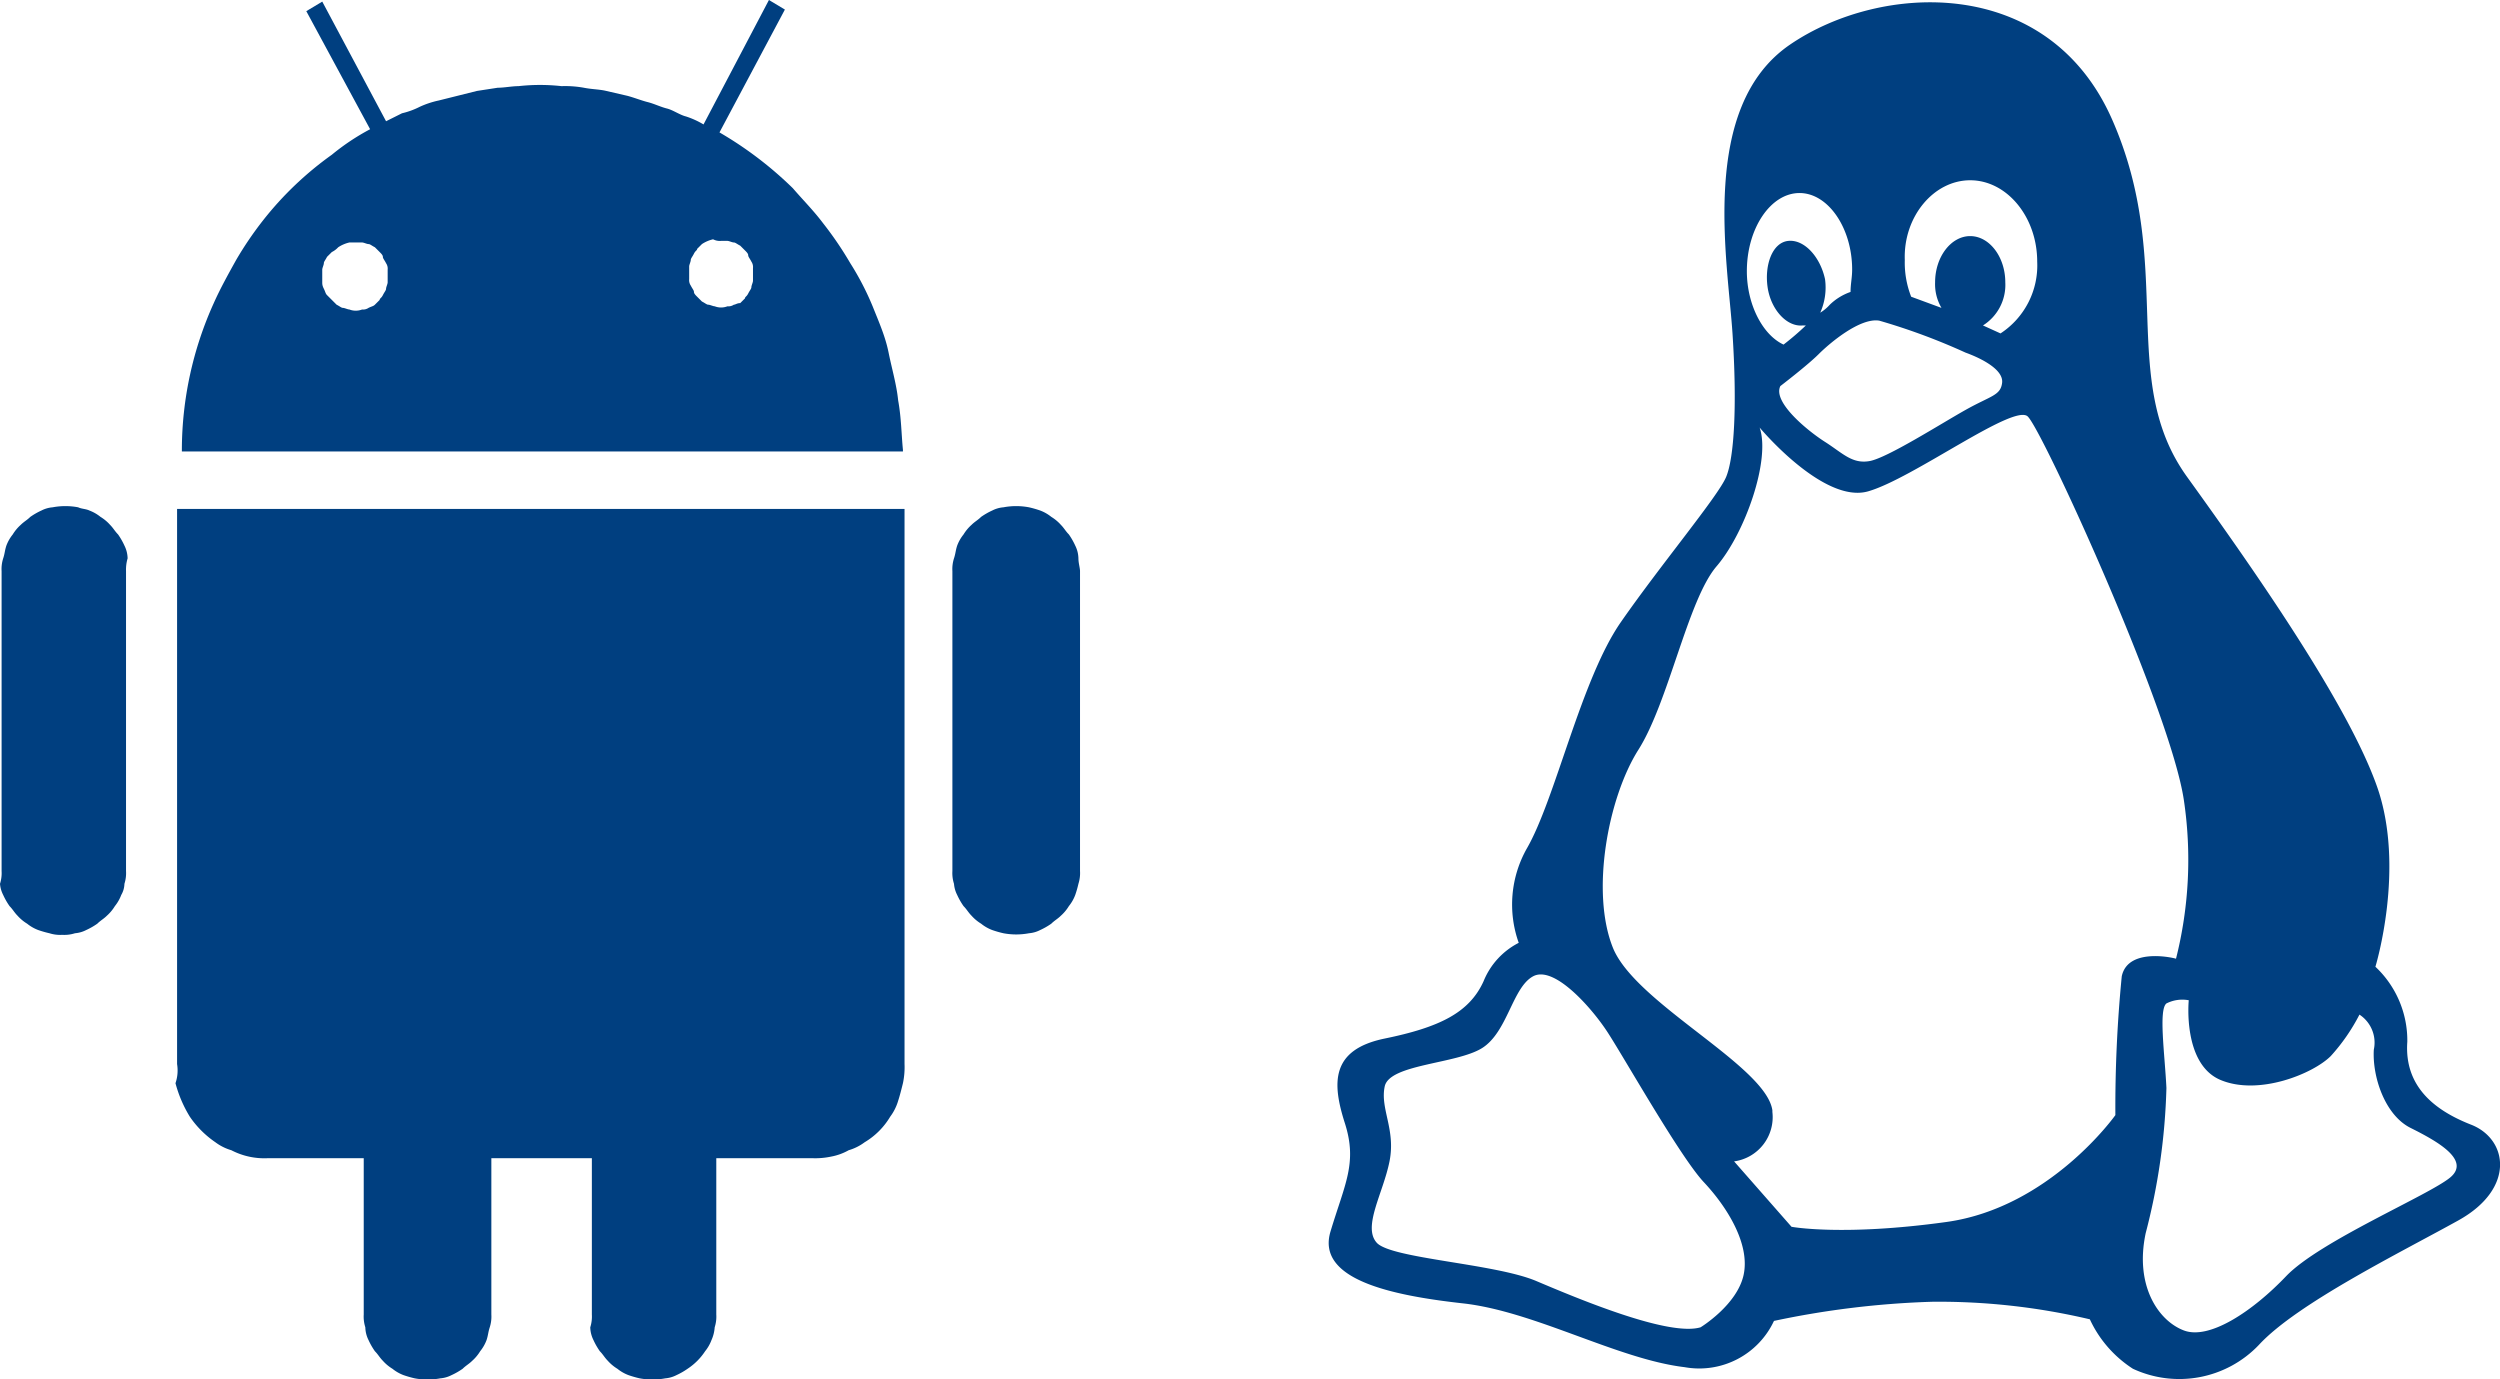 <svg xmlns="http://www.w3.org/2000/svg" viewBox="0 0 156.71 86.47"><path d="M153.5,73.7c-1.3,1.1-8.2,4-10.3,6.2s-4.8,4-6.4,3.4-3.1-2.8-2.4-6.1a40,40,0,0,0,1.3-9.1c-.1-2.1-.5-4.9,0-5.3a2.2,2.2,0,0,1,1.4-.2s-.4,4,2,5,5.8-.4,6.9-1.5a12,12,0,0,0,1.8-2.6,2.1,2.1,0,0,1,.9,2.2c-.1,1.7.7,4.1,2.3,4.9s3.8,2,2.5,3.1ZM132.9,61.1a84.42,84.42,0,0,0-.4,8.7s-4.1,5.8-10.6,6.7-9.7.3-9.7.3l-3.6-4.1a2.8,2.8,0,0,0,2.4-3.1v-.1c-.4-2.8-8.6-6.7-10-10.2s-.3-9.4,1.6-12.4,3.1-9.4,4.9-11.5,3.4-6.7,2.7-8.7c0,0,4,4.8,6.8,4s9.1-5.5,10-4.7,9,18.5,9.8,24.1a25.37,25.37,0,0,1-.5,9.9c.1,0-3-.8-3.4,1.1ZM109.2,79.8c-.4,1.9-2.7,3.3-2.7,3.3-2,.6-7.7-1.8-10.3-2.9s-9.1-1.4-10-2.4.4-3.1.8-5.1-.6-3.3-.3-4.7,4.5-1.4,6.1-2.4,1.9-3.8,3.2-4.5,3.6,1.9,4.6,3.4,4.6,7.9,6.1,9.5,2.9,3.9,2.5,5.8ZM112.7,12c1.8,0,3.3,2.2,3.3,4.8,0,.5-.1.9-.1,1.4a3.53,3.53,0,0,0-1.3.8,2.65,2.65,0,0,1-.6.5,3.86,3.86,0,0,0,.3-2.1C114,16,113,14.9,112,15s-1.5,1.5-1.3,2.9,1.2,2.5,2.2,2.4h.2a17.41,17.41,0,0,1-1.4,1.2c-1.3-.6-2.3-2.5-2.3-4.6,0-2.7,1.5-4.9,3.3-4.9Zm10.4,10c1.1.4,2.4,1.1,2.3,1.9s-.7.8-2.3,1.7-4.9,3-6,3.2-1.7-.5-2.8-1.2-3.3-2.5-2.8-3.5c0,0,1.7-1.3,2.4-2s2.6-2.3,3.8-2.1a39.34,39.34,0,0,1,5.4,2Zm.3-10.8c2.3,0,4.2,2.3,4.2,5.1a5.09,5.09,0,0,1-2.3,4.5l-1.1-.5a3,3,0,0,0,1.4-2.7c0-1.6-1-2.9-2.2-2.9s-2.2,1.3-2.2,2.9a2.93,2.93,0,0,0,.4,1.6l-1.9-.7a5.87,5.87,0,0,1-.4-2.3c-.1-2.7,1.8-5,4.1-5Zm31.4,59.2c-2.3-.9-4.2-2.4-4-5.2a6.34,6.34,0,0,0-2-4.7s1.9-6.2.1-11.3S141.4,35.9,137,29.8s-.7-13.3-4.7-22.4-14.5-8.6-20.2-4.7-3.9,13.5-3.6,18.1.1,7.8-.4,9-4.1,5.5-6.6,9.1S97.4,50,95.6,53.1a7.15,7.15,0,0,0-.5,5.9,4.67,4.67,0,0,0-2.2,2.4c-.9,2-2.8,2.9-6.2,3.6s-3.3,2.8-2.5,5.3,0,3.8-.9,6.8,3.8,4,8.3,4.5,9.7,3.5,13.9,4a5.17,5.17,0,0,0,5.6-2.9,55.76,55.76,0,0,1,9.9-1.2,41.18,41.18,0,0,1,9.9,1.1,7.36,7.36,0,0,0,2.7,3.1,6.89,6.89,0,0,0,7.9-1.5c2.4-2.6,8.9-5.8,12.5-7.8s3.1-5.1.8-6Z" transform="translate(0.1 0.1)" style="fill:#003f80"/><path d="M7.8,35.7V54.5a2.2,2.2,0,0,1-.1.8,1.45,1.45,0,0,1-.2.7,2.51,2.51,0,0,1-.4.7,2.65,2.65,0,0,1-.5.6c-.2.2-.4.3-.6.5a4.35,4.35,0,0,1-.7.4,1.85,1.85,0,0,1-.7.2,2.2,2.2,0,0,1-.8.1,2.2,2.2,0,0,1-.8-.1,6.37,6.37,0,0,1-.7-.2,2.51,2.51,0,0,1-.7-.4,2.65,2.65,0,0,1-.6-.5c-.2-.2-.3-.4-.5-.6A4.35,4.35,0,0,1,.1,56a1.85,1.85,0,0,1-.2-.7,2.2,2.2,0,0,0,.1-.8V35.7a2.2,2.2,0,0,1,.1-.8c.1-.3.1-.5.2-.8a2.51,2.51,0,0,1,.4-.7,2.65,2.65,0,0,1,.5-.6c.2-.2.4-.3.6-.5a4.35,4.35,0,0,1,.7-.4,1.85,1.85,0,0,1,.7-.2,4.3,4.3,0,0,1,1.6,0c.2.1.5.1.7.2a2.51,2.51,0,0,1,.7.4,2.65,2.65,0,0,1,.6.5c.2.2.3.4.5.6a4.35,4.35,0,0,1,.4.7,1.88,1.88,0,0,1,.2.8A2.49,2.49,0,0,0,7.8,35.7Z" transform="translate(0.1 0.1)" style="fill:#003f80"/><path d="M67.6,35.7V54.5a2.2,2.2,0,0,1-.1.8,6.37,6.37,0,0,1-.2.7,2.51,2.51,0,0,1-.4.7,2.65,2.65,0,0,1-.5.6c-.2.2-.4.3-.6.5a4.35,4.35,0,0,1-.7.4,1.85,1.85,0,0,1-.7.2,4.3,4.3,0,0,1-1.6,0,6.37,6.37,0,0,1-.7-.2,2.51,2.51,0,0,1-.7-.4,2.65,2.65,0,0,1-.6-.5c-.2-.2-.3-.4-.5-.6a4.35,4.35,0,0,1-.4-.7,1.85,1.85,0,0,1-.2-.7,2.2,2.2,0,0,1-.1-.8V35.7a2.2,2.2,0,0,1,.1-.8c.1-.3.1-.5.2-.8a2.51,2.51,0,0,1,.4-.7,2.65,2.65,0,0,1,.5-.6c.2-.2.4-.3.6-.5a4.35,4.35,0,0,1,.7-.4,1.85,1.85,0,0,1,.7-.2,4.3,4.3,0,0,1,1.6,0,6.37,6.37,0,0,1,.7.2,2.51,2.51,0,0,1,.7.4,2.65,2.65,0,0,1,.6.5c.2.2.3.4.5.6a4.35,4.35,0,0,1,.4.7,1.88,1.88,0,0,1,.2.8C67.5,35.2,67.6,35.5,67.6,35.7Z" transform="translate(0.1 0.1)" style="fill:#003f80"/><path d="M56.6,66.6a4.87,4.87,0,0,1-.1,1.2c-.1.4-.2.8-.3,1.1a3.13,3.13,0,0,1-.5,1,4.6,4.6,0,0,1-1.6,1.6,3.13,3.13,0,0,1-1,.5,3.58,3.58,0,0,1-1.1.4,4.87,4.87,0,0,1-1.2.1h-6v9.8a2.2,2.2,0,0,1-.1.8,2.35,2.35,0,0,1-.2.8,2.51,2.51,0,0,1-.4.7A3.84,3.84,0,0,1,43,85.7a4.35,4.35,0,0,1-.7.4,1.85,1.85,0,0,1-.7.2,4.3,4.3,0,0,1-1.6,0,6.37,6.37,0,0,1-.7-.2,2.51,2.51,0,0,1-.7-.4,2.65,2.65,0,0,1-.6-.5c-.2-.2-.3-.4-.5-.6a4.35,4.35,0,0,1-.4-.7,1.88,1.88,0,0,1-.2-.8,2.2,2.2,0,0,0,.1-.8V72.5H30.7v9.8a2.2,2.2,0,0,1-.1.8c-.1.3-.1.5-.2.8a2.51,2.51,0,0,1-.4.7,2.65,2.65,0,0,1-.5.6c-.2.2-.4.3-.6.5a4.35,4.35,0,0,1-.7.4,1.85,1.85,0,0,1-.7.2,4.3,4.3,0,0,1-1.6,0,6.37,6.37,0,0,1-.7-.2,2.51,2.51,0,0,1-.7-.4,2.65,2.65,0,0,1-.6-.5c-.2-.2-.3-.4-.5-.6a4.35,4.35,0,0,1-.4-.7,1.88,1.88,0,0,1-.2-.8,2.2,2.2,0,0,1-.1-.8V72.5h-6a4.48,4.48,0,0,1-2.3-.5,3.13,3.13,0,0,1-1-.5,6.09,6.09,0,0,1-1.6-1.6,7.84,7.84,0,0,1-.9-2.1,2.46,2.46,0,0,0,.1-1.2V31.8H56.6v.1h0Z" transform="translate(0.1 0.1)" style="fill:#003f80"/><path d="M56.2,25c-.1-1-.4-2-.6-3s-.6-1.9-1-2.9a17.39,17.39,0,0,0-1.4-2.7,22,22,0,0,0-1.7-2.5c-.6-.8-1.3-1.5-1.9-2.2A23.3,23.3,0,0,0,45,8.2L49.1.5l-1-.6L44,7.7a5.36,5.36,0,0,0-1.1-.5c-.4-.1-.8-.4-1.2-.5s-.8-.3-1.2-.4-.9-.3-1.3-.4l-1.3-.3c-.4-.1-.9-.1-1.4-.2a6.6,6.6,0,0,0-1.4-.1,12.19,12.19,0,0,0-2.7,0c-.4,0-.9.1-1.3.1l-1.3.2-1.2.3-1.2.3a5.64,5.64,0,0,0-1.2.4,4.87,4.87,0,0,1-1.1.4l-1,.5L20.1,0l-1,.6,4,7.4a14.31,14.31,0,0,0-2.4,1.6,21.1,21.1,0,0,0-2.3,1.9,20.89,20.89,0,0,0-2,2.2,22,22,0,0,0-1.7,2.5c-.5.9-1,1.8-1.4,2.7a22.4,22.4,0,0,0-2,9.2v.1H56.5v-.1C56.4,27.1,56.4,26.1,56.2,25ZM21.1,15.4a2.12,2.12,0,0,1,.7-.3h.8c.1,0,.3.1.4.1s.2.1.4.2l.3.3c.1.1.2.2.2.3s.1.2.2.4a.6.6,0,0,1,.1.4v.8c0,.1-.1.3-.1.4s-.1.2-.2.4-.2.2-.2.3l-.3.3c-.1.1-.2.1-.4.2a.6.6,0,0,1-.4.1,1.1,1.1,0,0,1-.8,0c-.1,0-.3-.1-.4-.1s-.2-.1-.4-.2l-.3-.3-.3-.3c-.1-.1-.1-.2-.2-.4s-.1-.3-.1-.4v-.8c0-.1.1-.3.1-.4s.1-.2.2-.4l.3-.3A1.38,1.38,0,0,0,21.1,15.4Zm24-.4h.4c.1,0,.3.1.4.1s.2.1.4.2l.3.3c.1.1.2.2.2.3s.1.2.2.4a.6.6,0,0,1,.1.4v.8c0,.1-.1.3-.1.4s-.1.2-.2.4-.2.2-.2.3l-.3.3c-.2,0-.3.1-.4.1a.6.6,0,0,1-.4.1,1.1,1.1,0,0,1-.8,0c-.1,0-.3-.1-.4-.1s-.2-.1-.4-.2l-.3-.3c-.1-.1-.2-.2-.2-.3s-.1-.2-.2-.4a.6.6,0,0,1-.1-.4v-.8c0-.1.1-.3.1-.4s.1-.2.2-.4.2-.2.2-.3l.3-.3a2.12,2.12,0,0,1,.7-.3.9.9,0,0,0,.5.1Z" transform="translate(0.1 0.1)" style="fill:#003f80"/></svg>